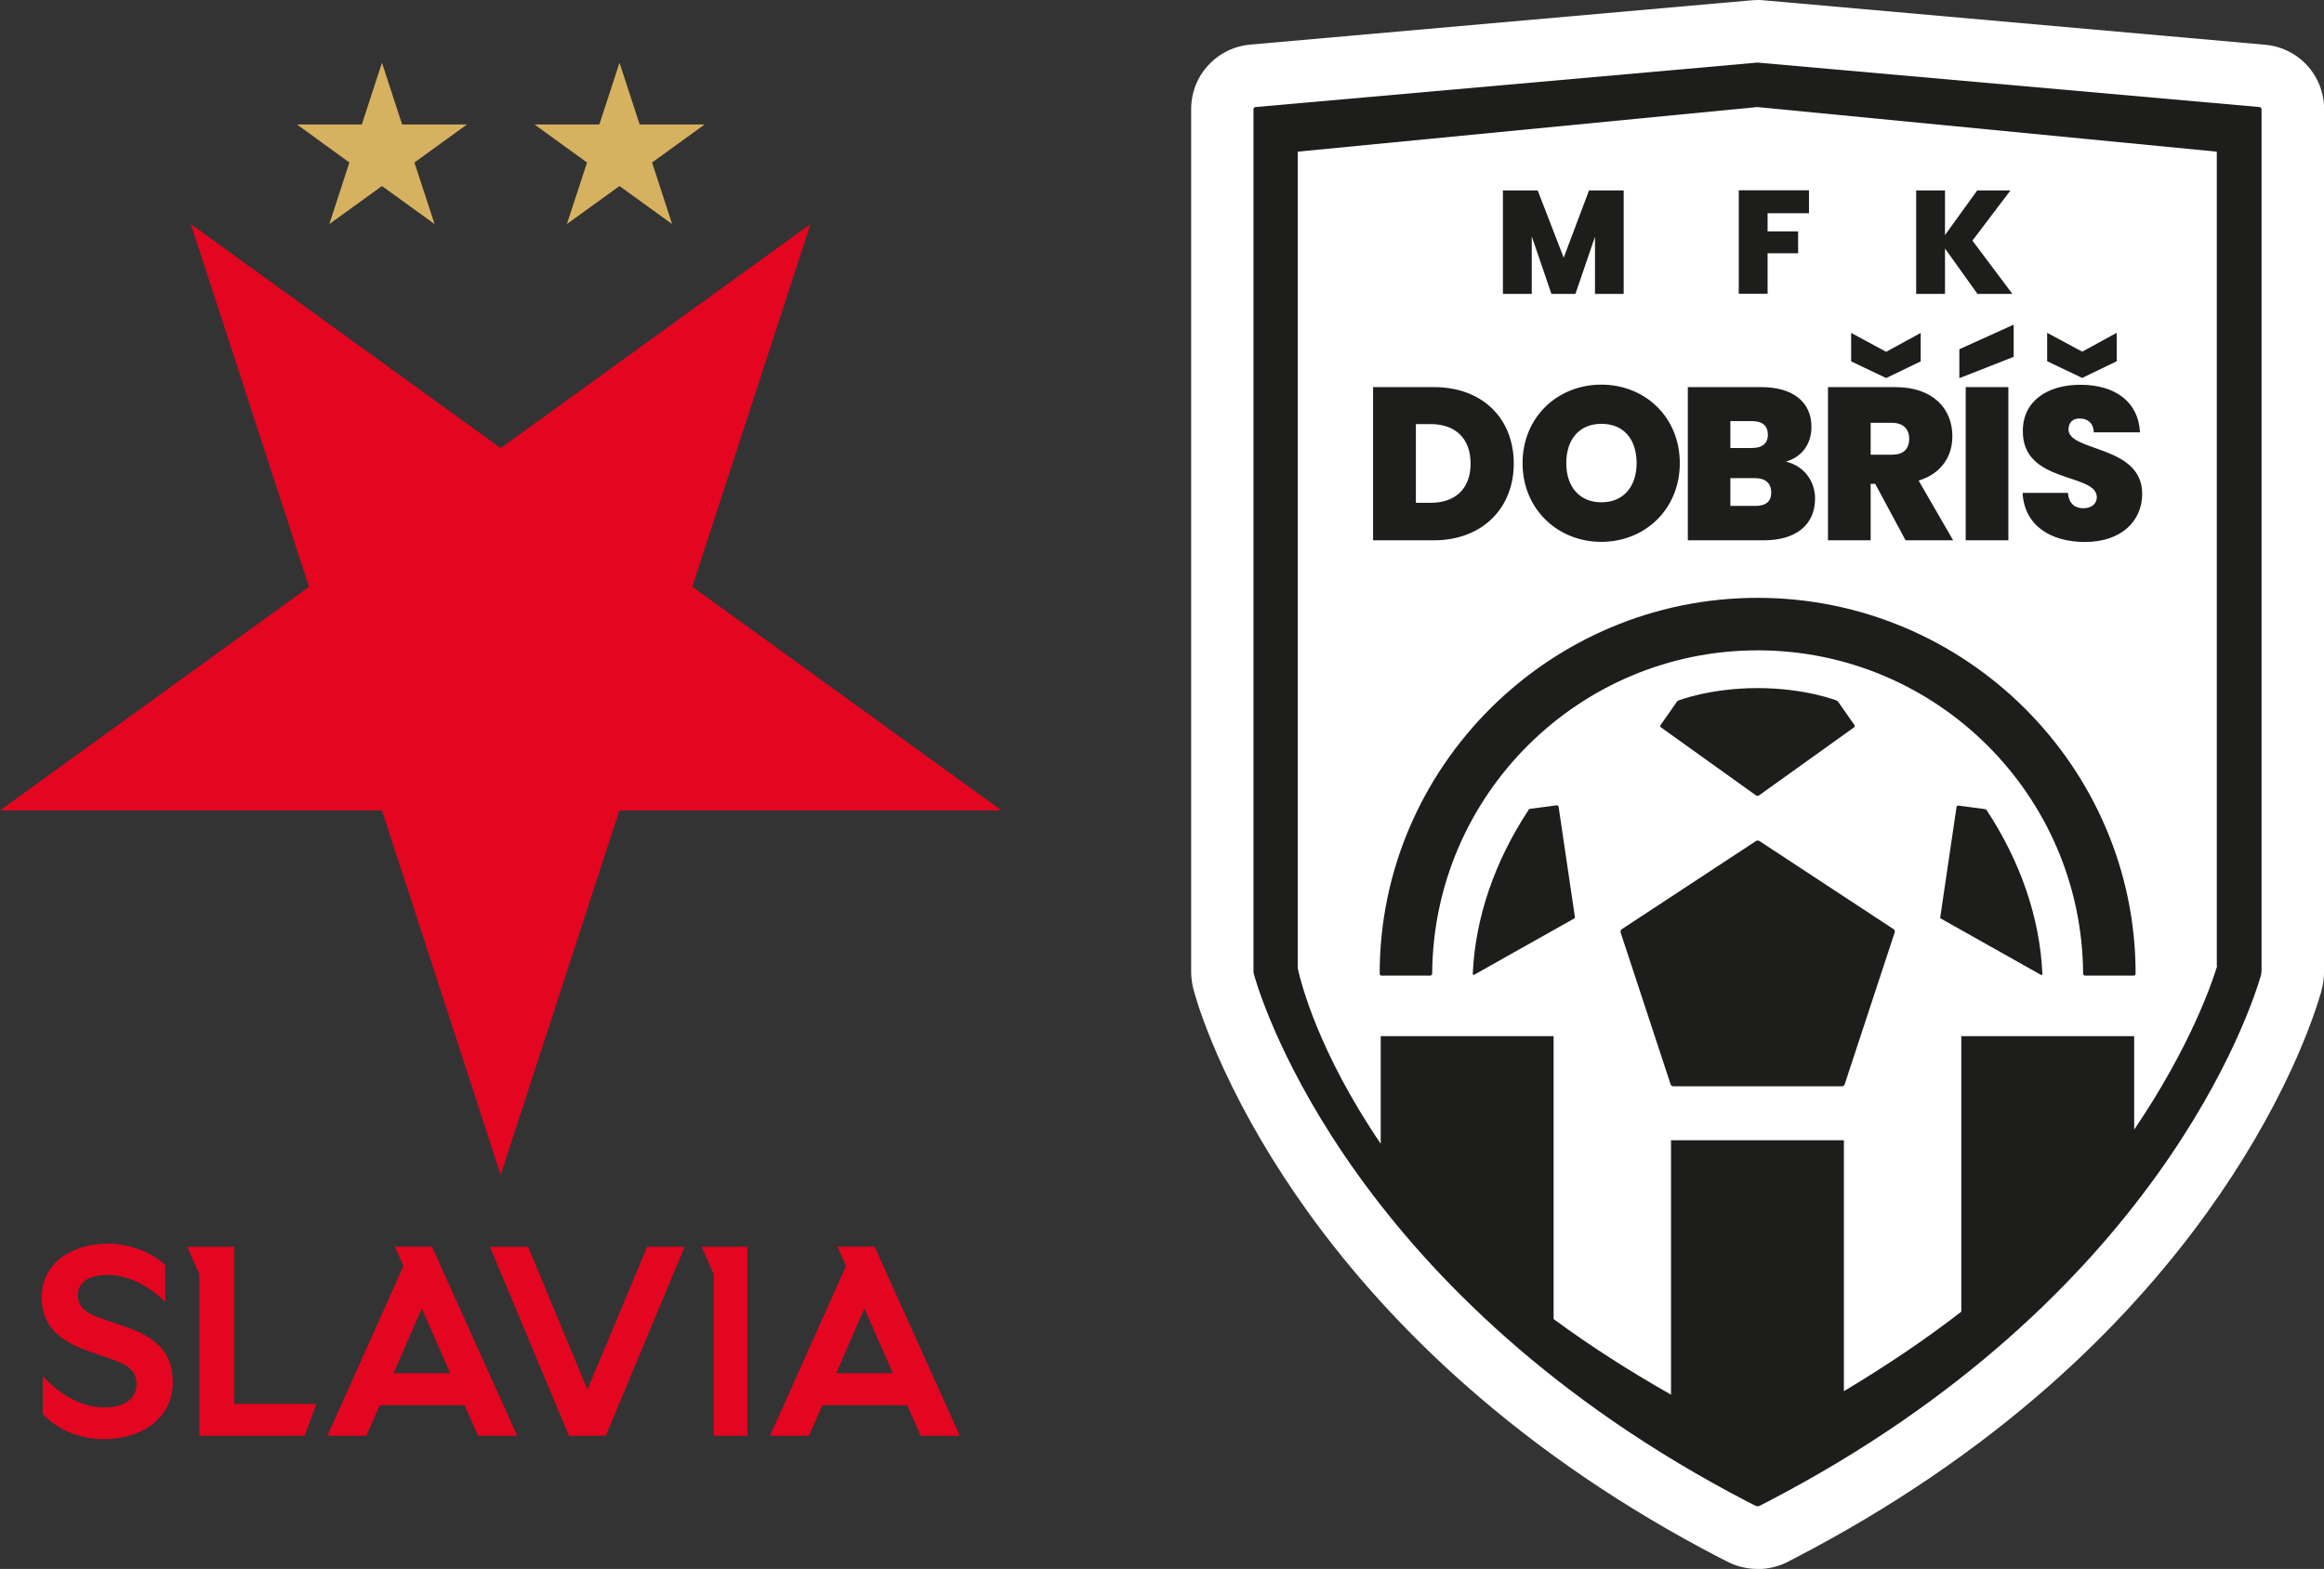 <?xml version="1.0" encoding="UTF-8"?>
<svg id="c" xmlns="http://www.w3.org/2000/svg" xmlns:xlink="http://www.w3.org/1999/xlink" viewBox="0 0 179.73 121.35">
  <rect x="0" y="0" width="179.73" height="121.35" fill="#333333" stroke="none"/>
  <defs>
    <clipPath id="clippath">
      <rect x="0" y="4.85" width="77.45" height="106.45" style="fill: none;"/>
    </clipPath>
  </defs>
  <g>
    <path d="M135.93,121.35c-1.04,0-1.87-.31-2.37-.58l-.63-.32c-7.28-3.78-13.86-8.25-19.57-13.3-4.68-4.13-8.8-8.66-12.26-13.48-2.58-3.6-4.75-7.29-6.46-10.99-1.38-2.98-2.05-5.11-2.27-5.9l-.04-.15c-.18-.61-.21-1.16-.21-1.51V8.44c0-.95.26-1.87.76-2.66.42-.67,1.01-1.24,1.69-1.65.64-.38,1.37-.61,2.11-.68L135.5.02c.14-.01.28-.02.43-.02s.28,0,.43.02l38.82,3.44c.94.08,1.83.43,2.58.99.63.48,1.15,1.11,1.49,1.83.32.67.49,1.42.49,2.16v66.61c0,.7-.12,1.27-.22,1.62l-.03.12c-.23.79-.9,2.92-2.27,5.9-1.71,3.7-3.88,7.39-6.46,10.99-3.45,4.81-7.58,9.35-12.26,13.48-5.71,5.04-12.3,9.51-19.57,13.29l-.63.33c-.73.38-1.54.58-2.36.58h0Z" style="fill: #fff;"/>
    <path d="M174.87,75.33s.03-.12.03-.28V8.46s0-.16-.16-.18l-38.82-3.44-38.82,3.44s-.16.01-.16.18v66.67s0,.09.02.17l.04.15c.72,2.51,7.94,25.01,38.15,40.7l.63.32s.14.07.29,0l.63-.32c30.2-15.69,37.42-38.19,38.15-40.7l.03-.12h0Z" style="fill: #1d1d1b;"/>
    <path d="M171.47,74.71c-.43,1.41-2.12,6.31-6.42,12.66v-7.23h-13.37v21.31c-2.81,2.18-5.84,4.21-9.08,6.15v-19.41h-13.37v19.68c-3.27-1.86-6.29-3.79-9.08-5.85v-21.88h-13.37v8.32c-4.81-7.07-6.18-12.46-6.42-13.59V11.73s35.54-3.45,35.54-3.45l35.54,3.45v62.99h0Z" style="fill: #fff;"/>
    <path d="M161.92,33.44h3.58c-.12-2.35-1.9-3.68-4.62-3.68-2.51,0-4.44,1.24-4.44,3.56-.05,4.12,5.7,3.23,5.72,5.13,0,.55-.45.86-1.04.86s-1.13-.3-1.19-1.19h-3.51c.13,2.54,2.19,3.8,4.83,3.8,2.81,0,4.42-1.63,4.42-3.72,0-3.8-5.7-3.23-5.7-4.99,0-.57.39-.86.87-.84.61,0,1.06.34,1.09,1.08h0ZM161.03,29.23l2.67-1.29v-2.2l-2.67,1.46-2.71-1.46v2.2l2.71,1.29h0ZM151.53,29.25l4.2-1.65v-2.49l-4.2,1.9v2.24h0ZM155.63,22.73l-3.09-4.12,2.94-3.88h-2.57l-2.49,3.45v-3.45h-2.23v8h2.23v-3.51l2.51,3.51h2.69ZM148.54,25.75l-2.67,1.46-2.71-1.46v2.2l2.71,1.29,2.67-1.29v-2.2h0ZM146.57,29.94h-5.2v11.85h3.3v-4.37h.35l2.35,4.37h3.68l-2.67-4.62c1.77-.54,2.61-1.88,2.61-3.43,0-2.12-1.48-3.8-4.42-3.8h0ZM146.3,32.7c.89,0,1.35.49,1.35,1.23,0,.81-.45,1.24-1.35,1.24h-1.63v-2.47h1.63ZM138.09,35.71c1.16-.32,2-1.26,2-2.69,0-1.97-1.48-3.08-3.88-3.08h-5.68v11.85h5.87c2.54,0,3.97-1.23,3.97-3.23,0-1.35-.86-2.54-2.27-2.86h0ZM136.72,33.62c0,.69-.44,1.03-1.24,1.03h-1.66v-2.08h1.66c.81,0,1.24.35,1.24,1.06h0ZM136.98,38.09c0,.71-.42,1.04-1.24,1.04h-1.92v-2.15h1.9c.81,0,1.26.39,1.26,1.11h0ZM136.7,16.49h3.2v-1.77h-5.43v8h2.23v-3.13h2.36v-1.69h-2.36v-1.41h0ZM129.91,35.82c0-3.56-2.69-6.07-6.07-6.07s-6.09,2.51-6.09,6.07,2.72,6.09,6.09,6.09,6.07-2.52,6.07-6.09h0ZM126.57,35.82c0,1.83-1.03,3.03-2.72,3.03s-2.72-1.19-2.72-3.03,1.01-3.04,2.72-3.04,2.72,1.18,2.72,3.04h0ZM123.34,22.73h2.23v-8h-2.68l-1.96,5.2-2.01-5.2h-2.69v8h2.23v-4.45l1.52,4.45h1.86l1.51-4.42v4.42h0ZM117.07,35.86c0-3.48-2.4-5.92-6.19-5.92h-4.69v11.85h4.69c3.78,0,6.19-2.51,6.19-5.94h0ZM113.73,35.86c0,1.95-1.19,3.03-3.09,3.03h-1.14v-6.09h1.14c1.9,0,3.09,1.09,3.09,3.06h0ZM152.02,29.94v11.85h3.3v-11.85h-3.3ZM106.7,75.3c0,.16.16.16.16.16h3.75c.1,0,.15-.11.15-.17.09-13.8,11.35-24.99,25.17-24.99h0c13.82,0,25.08,11.19,25.17,24.99,0,.06.05.17.15.17h3.75s.16,0,.16-.16c0-15.95-13.11-29.06-29.23-29.06h0c-16.12,0-29.23,13.1-29.23,29.06h0ZM118.21,62.65c-2.61,3.96-4.12,8.33-4.31,12.65,0,.16.13.08.13.08.15-.08,7.73-4.35,7.73-4.35.03-.02.04-.05.04-.08l-1.26-8.53c-.01-.1-.07-.14-.17-.13l-2.04.27c-.05,0-.1.04-.13.08h0ZM143.41,56.24s.05-.1.02-.14l-1.3-1.86s-.1-.06-.1-.06c0,0-2.43-.96-6.11-.96s-6.11.96-6.11.96c0,0-.07.03-.1.06l-1.3,1.86s-.02.11.02.14l7.36,5.27s.09.04.13.04c.04,0,.09,0,.13-.04l7.36-5.27h0ZM125.33,72.11l3.87,11.76s.05.15.21.15h13.04s.16,0,.21-.15l3.87-11.76s.05-.15-.08-.24l-10.38-6.82s-.13-.09-.27,0l-10.38,6.82s-.13.09-.08.24h0ZM151.31,62.43l-1.26,8.53s0,.06.04.08c0,0,7.58,4.27,7.73,4.35,0,0,.14.08.13-.08-.19-4.32-1.7-8.69-4.31-12.65-.03-.04-.07-.07-.13-.08l-2.04-.27c-.1-.01-.15.03-.17.13h0Z" style="fill: #1d1d1b;"/>
  </g>
  <g>
    <polygon points="29.54 4.85 27.98 9.63 22.97 9.63 27.02 12.57 25.47 17.33 29.54 14.39 33.61 17.33 32.05 12.57 36.11 9.63 31.1 9.63 29.54 4.85" style="fill: #d6b160;"/>
    <polygon points="47.91 4.85 46.35 9.63 41.34 9.63 45.4 12.57 43.84 17.33 47.91 14.39 51.98 17.33 50.43 12.57 54.49 9.63 49.47 9.63 47.91 4.85" style="fill: #d6b160;"/>
    <polygon points="38.72 34.66 14.76 17.33 23.9 45.39 0 62.68 29.54 62.68 38.72 90.87 47.9 62.68 77.45 62.68 53.54 45.38 62.68 17.33 38.72 34.66" style="fill: #e40521;"/>
    <g style="clip-path: url(#clippath);">
      <path d="M12.78,97.84v2.87c-1.33-1.35-2.97-2.1-4.45-2.1s-2.31.58-2.31,1.56c0,.83.5,1.33,1.66,1.75l2.04.71c2.56.87,3.64,2.14,3.64,4.28,0,2.64-2.2,4.4-5.36,4.4-2.04,0-3.72-.89-4.69-1.95v-2.93c1.43,1.6,3.18,2.43,4.74,2.43s2.51-.66,2.51-1.81c0-.96-.58-1.45-1.89-1.91l-1.89-.66c-2.49-.89-3.55-2.12-3.55-4.18,0-2.45,2.12-4.11,5.15-4.11,1.62,0,3.36.66,4.4,1.66" style="fill: #e40521;"/>
      <polygon points="15.42 98.55 14.48 96.43 18.12 96.43 18.12 108.58 24.47 108.58 23.56 111.05 15.42 111.05 15.42 98.55" style="fill: #e40521;"/>
      <path d="M33.41,96.43l6.59,14.62h-3.03l-1.04-2.37h-6.56l-1.04,2.37h-3.01l5.88-13.13-.66-1.5h2.89ZM34.82,106.21l-2.2-5.01-2.18,5.01h4.38Z" style="fill: #e40521;"/>
      <polygon points="52.95 96.43 46.85 111.05 44 111.05 37.89 96.43 40.84 96.43 45.43 107.48 50.05 96.43 52.95 96.43" style="fill: #e40521;"/>
      <polygon points="57.8 111.05 55.2 111.05 55.2 98.55 54.26 96.43 57.8 96.43 57.8 111.05" style="fill: #e40521;"/>
      <path d="M67.64,96.43l6.59,14.62h-3.03l-1.04-2.37h-6.56l-1.04,2.37h-3.01l5.88-13.13-.66-1.5h2.89ZM69.05,106.21l-2.2-5.01-2.18,5.01h4.38Z" style="fill: #e40521;"/>
    </g>
  </g>
</svg>